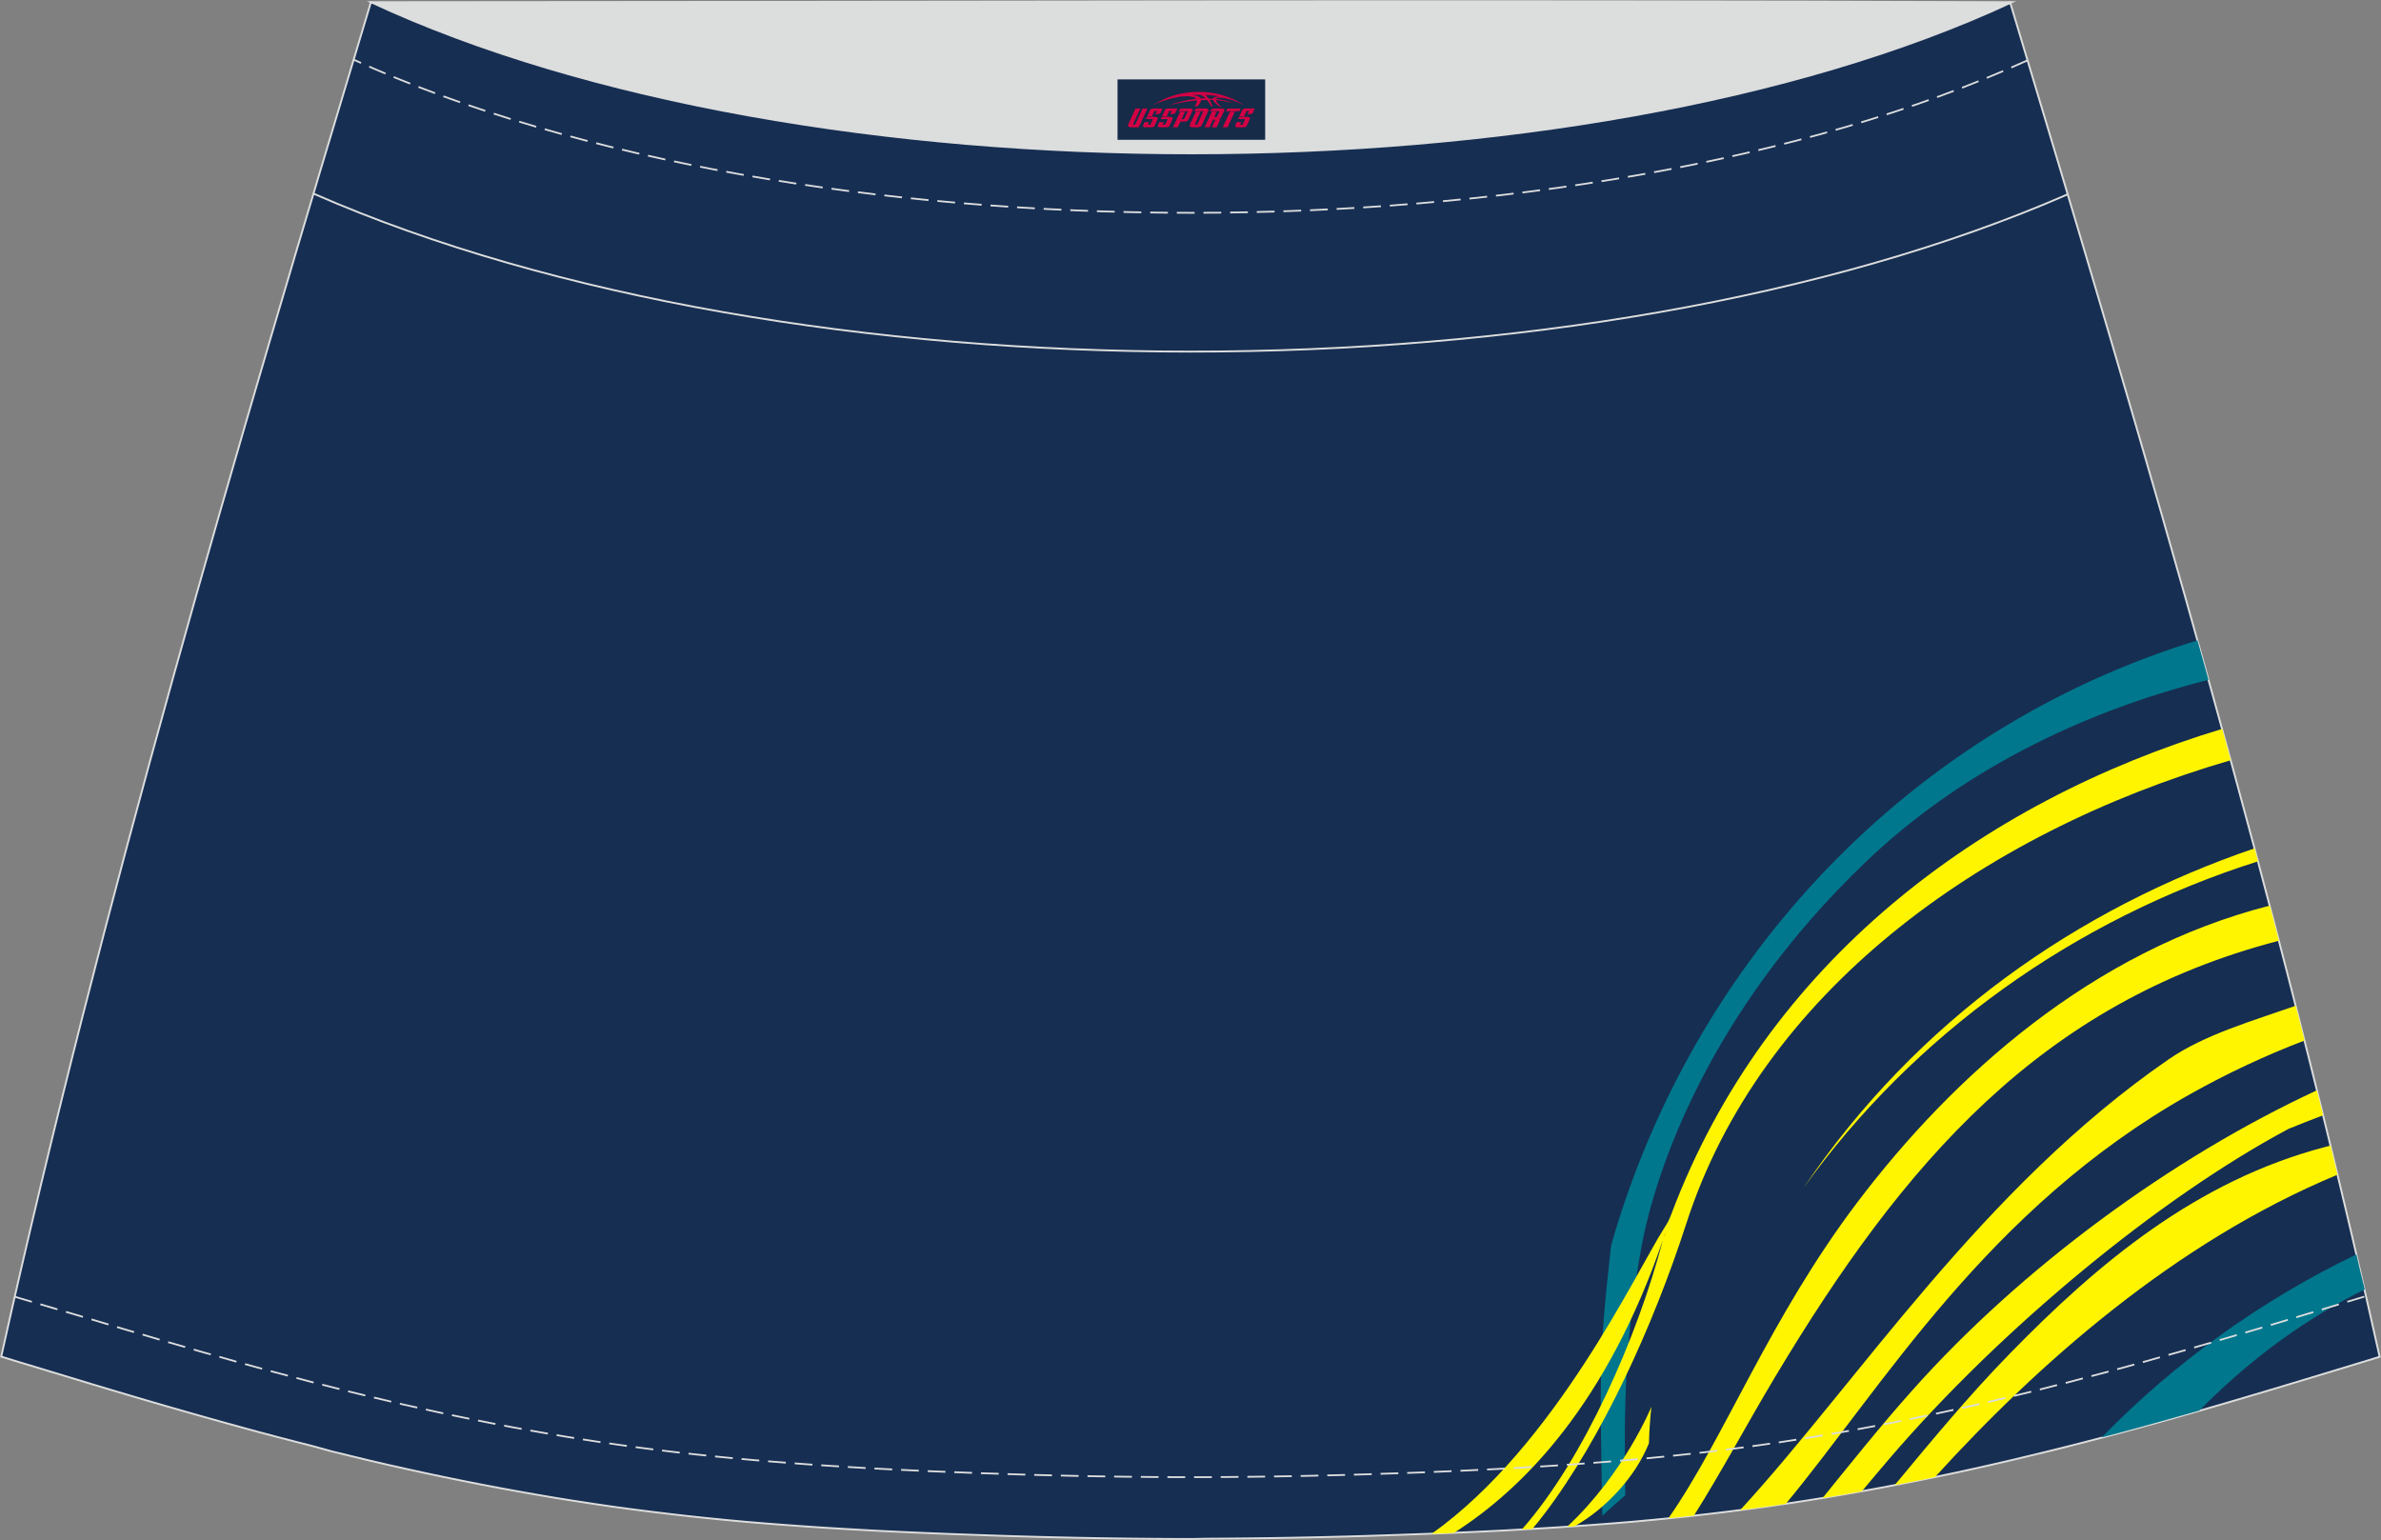 <?xml version="1.0" encoding="utf-8"?>
<!-- Generator: Adobe Illustrator 24.0.0, SVG Export Plug-In . SVG Version: 6.00 Build 0)  -->
<svg xmlns="http://www.w3.org/2000/svg" xmlns:xlink="http://www.w3.org/1999/xlink" version="1.1" id="图层_1" x="0px" y="0px" width="387.08px" height="250.4px" viewBox="0 0 387.08 250.4" enable-background="new 0 0 387.08 250.4" xml:space="preserve">
<rect x="0" y="0" width="387.08" height="250.4" fill="#808080" stroke="none"/>
<g>
	
		<path fill-rule="evenodd" clip-rule="evenodd" fill="#162E52" stroke="#DCDDDD" stroke-width="0.305" stroke-miterlimit="22.926" d="   M193.53,250.2L193.53,250.2l-3.17-0.01l-3.16-0.02l-3.16-0.03l-3.16-0.04l-3.16-0.05l-3.16-0.06l-3.16-0.07l-3.16-0.08l-3.16-0.09   l-3.16-0.1l-3.16-0.11l-3.12-0.11l-3.12-0.12l-3.12-0.13l-3.12-0.14l-3.12-0.15l-3.12-0.17l-3.12-0.18l-3.12-0.19l-3.12-0.21   l-3.14-0.23l-3.13-0.24l-3.13-0.26l-3.13-0.29l-3.13-0.31l-3.13-0.33l-3.12-0.36l-3.12-0.38l-3.12-0.4l-3.07-0.42l-3.07-0.45   l-3.06-0.47l-3.06-0.49l-3.06-0.52l-3.05-0.54l-3.05-0.56l-3.04-0.58l-3.03-0.6l-3.03-0.62l-3.03-0.64l-3.02-0.66l-3.02-0.68   l-3.01-0.7l-3.04-0.74l-3.01-0.73L51,235.14l-3.01-0.77l-3.01-0.78l-3.01-0.8l-3-0.82l-3-0.83l-3-0.84l-2.99-0.85l-2.99-0.86   l-2.99-0.87l-2.99-0.88l-2.99-0.89l-2.97-0.89l-2.97-0.9l-2.97-0.9l-2.97-0.9l-2.97-0.9l-2.97-0.91   C16.77,146.09,38.04,74.26,60.3,0.36c106.78,29.5,159.7,29.5,266.48,0c22.26,73.91,43.53,145.74,60.08,220.22l-2.97,0.91l-2.97,0.9   l-2.97,0.9l-2.97,0.9l-2.97,0.9l-2.97,0.89l-2.99,0.89l-2.98,0.88l-2.98,0.87l-2.98,0.86l-2.99,0.85l-3,0.84l-3,0.83l-3,0.82   l-3.01,0.8l-3.01,0.78l-3.01,0.77l-3.02,0.75l-3.01,0.73l-3.01,0.72l-3.01,0.7l-3.02,0.68l-3.02,0.66l-3.03,0.64l-3.03,0.62   l-3.03,0.6l-3.04,0.58l-3.05,0.56l-3.05,0.54l-3.06,0.52l-3.06,0.49l-3.06,0.47l-3.07,0.45l-3.07,0.42l-3.12,0.4l-3.12,0.38   l-3.12,0.36l-3.13,0.33l-3.13,0.31l-3.13,0.29l-3.13,0.26l-3.13,0.24l-3.14,0.23l-3.12,0.21l-3.12,0.19l-3.12,0.18l-3.12,0.17   l-3.12,0.15l-3.12,0.14l-3.12,0.13l-3.12,0.12l-3.12,0.11l-3.16,0.11l-3.16,0.1l-3.16,0.09l-3.16,0.08l-3.16,0.07l-3.16,0.06   l-3.16,0.05l-3.16,0.04l-3.16,0.03l-3.16,0.02L193.53,250.2L193.53,250.2z"/>
	<g>
		<path fill-rule="evenodd" clip-rule="evenodd" fill="#00778D" d="M383.08,203.94c-15.38,7.4-29.47,17.5-41.34,29.67l-0.08,0.08    l0.45-0.11l3.01-0.8l3-0.82l3-0.83l3-0.84l2.99-0.85l0.44-0.12c7.14-7.25,15.59-13.87,25.34-18.91c0.52-0.26,1.03-0.53,1.55-0.78    C383.94,207.72,383.51,205.83,383.08,203.94L383.08,203.94z M357.24,104.11c0.6,2.14,1.2,4.27,1.79,6.41    c-21.14,5.37-40.6,15.13-55.81,29.7c-25.45,24.38-34.09,50.18-36.35,62.41c-2.6,14.06-2.94,26-2.64,40.45    c-1.27,1.11-2.55,2.24-3.74,3.34c-0.41-23.77-0.51-26.41,1.27-42.53c0.07-0.64,0.1-1.25,0.28-1.86    C275.37,155.88,310.49,118.45,357.24,104.11z"/>
		<path fill-rule="evenodd" clip-rule="evenodd" fill="#FFF500" d="M275.38,246.4c4.4-6.96,8.49-14.68,13.23-22.6    c20.79-34.71,43.24-60.82,81.87-70.86c-0.5-1.91-0.99-3.8-1.49-5.71c-28.88,7.37-51.49,27.69-67.03,48.22    c-14.31,18.9-21.62,38.38-30.72,51.37l0.77-0.07l3.13-0.33L275.38,246.4L275.38,246.4z M373.21,163.51    c0.48,1.88,0.96,3.77,1.44,5.65c-6.36,2.43-12.58,5.34-18.6,8.72c-33,18.55-50.07,47.75-65.73,66.6l-2.73,0.4l-3.07,0.42    l-1.59,0.2l0.1-0.14c19.07-20.79,39.27-52.28,69.51-73.13C358.35,168.22,366.15,165.98,373.21,163.51L373.21,163.51z     M376.65,177.26c0.34,1.35,0.67,2.71,1.01,4.06c-1.96,0.73-3.82,1.48-5.6,2.2c-20.96,11.17-46.75,32.46-64.78,53.48    c-1.58,1.84-3.11,3.67-4.6,5.45l-2.86,0.51l-3.06,0.52l-0.47,0.07c4.5-5.54,9.25-11.53,14.65-17.58    C328.54,206.22,352.83,188.31,376.65,177.26L376.65,177.26z M361.25,118.5c0.47,1.7,0.94,3.39,1.4,5.09    c-40.92,11.93-76.45,38.05-88.49,75.28c-5.45,16.86-13.74,34.92-23.02,47.16c-0.66,0.88-1.33,1.71-2.03,2.53l-1.71,0.1    c10.17-11.52,18.83-31.45,22.93-47.03c-9.06,26.4-22.48,40.27-33.97,47.58l-1.8,0.08l-1.83,0.07    c20.19-14.33,33.41-42.9,37.82-49.7c0.68-1.09,0.76-1.24,1.21-2.41C287.12,156.55,321.84,130.39,361.25,118.5L361.25,118.5z     M366.52,137.92l0.56,2.11c-29.91,9.48-55.95,28.11-73.92,53.15C311.57,165.86,337.94,147.64,366.52,137.92L366.52,137.92z     M378.86,186.25c0.39,1.58,0.76,3.15,1.14,4.73c-26.49,11.01-48.79,30.86-65.42,49.15l-2.63,0.54l-3.03,0.6l-0.9,0.17    c6.03-7.26,12-14.49,18.63-21.29c14.44-14.82,30.44-28.21,51.41-33.7C378.34,186.39,378.59,186.32,378.86,186.25L378.86,186.25z     M255.99,248.12c5.02-2.81,9.89-8,12.08-13.5c0.05-1.94,0.18-3.91,0.4-5.92c0,0-4.38,10.81-13.69,19.5L255.99,248.12    L255.99,248.12z M270.44,201.29c0.06-0.16,0.08-0.3,0.18-0.47c0.06-0.18,0.07-0.37,0.13-0.57    C270.64,200.63,270.56,200.96,270.44,201.29z"/>
	</g>
	<path fill="none" stroke="#DCDDDD" stroke-width="0.305" stroke-miterlimit="22.926" d="M336.15,31.59   c-78.2,34.13-207.1,34.1-285.18-0.11"/>
	<path fill="none" stroke="#DCDDDD" stroke-width="0.289" stroke-dasharray="2.888,1.444" d="M329.62,9.81   C256.78,42.9,130.21,42.86,57.49,9.7"/>
	<polyline fill="none" stroke="#DCDDDD" stroke-width="0.289" stroke-dasharray="2.888,1.444" points="2.41,210.82 15.02,214.54    17.97,215.43 20.93,216.31 23.9,217.18 26.85,218.06 29.81,218.91 32.76,219.77 35.73,220.6 38.67,221.44 41.64,222.26    44.61,223.07 47.57,223.85 50.52,224.64 53.48,225.39 56.44,226.15 59.38,226.87 62.34,227.57 65.28,228.27 68.24,228.93    71.19,229.58 74.15,230.21 77.11,230.82 80.07,231.41 83.04,231.98 86.01,232.53 88.98,233.05 91.96,233.56 94.94,234.04    97.91,234.5 100.9,234.93 103.88,235.34 106.92,235.73 109.97,236.1 113.01,236.44 116.06,236.76 119.12,237.06 122.19,237.34    125.26,237.6 128.33,237.84 131.41,238.07 134.48,238.28 137.54,238.47 140.61,238.66 143.67,238.82 146.75,238.97 149.84,239.12    152.93,239.25 156,239.37 159.1,239.49 162.23,239.59 165.38,239.7 168.49,239.79 171.63,239.87 174.77,239.94 177.89,240    181.02,240.05 184.14,240.09 187.28,240.12 190.41,240.14 196.67,240.14 199.77,240.12 202.9,240.09 206.03,240.05 209.15,240    212.28,239.94 215.41,239.87 218.55,239.79 221.67,239.7 224.81,239.59 227.94,239.49 231.04,239.38 234.12,239.25 237.21,239.12    240.29,238.97 243.36,238.82 246.46,238.66 249.54,238.47 252.59,238.28 255.66,238.07 258.74,237.84 261.81,237.6 264.88,237.34    267.96,237.06 271.01,236.76 274.07,236.44 277.1,236.1 280.15,235.73 283.19,235.34 286.17,234.93 289.16,234.5 292.13,234.04    295.12,233.56 298.1,233.05 301.07,232.53 304.03,231.98 307,231.41 309.96,230.82 312.92,230.21 315.88,229.58 318.83,228.93    321.8,228.27 324.73,227.57 327.69,226.87 330.64,226.15 333.59,225.39 336.56,224.64 339.5,223.85 342.46,223.07 345.41,222.27    348.36,221.45 351.31,220.61 354.28,219.78 357.23,218.92 360.2,218.06 363.15,217.19 366.11,216.32 369.08,215.43 372.04,214.54    384.64,210.71  "/>
	
		<path fill-rule="evenodd" clip-rule="evenodd" fill="#DCDDDD" stroke="#DCDDDD" stroke-width="0.305" stroke-miterlimit="22.926" d="   M327.08,0.36c-70.39,32.76-196.38,32.76-266.77,0C149.23,0.33,238.13,0.02,327.08,0.36z"/>
	
</g>
<g id="tag_logo">
	<rect y="12.91" fill="#162B48" width="24" height="9.818" x="181.68"/>
	<g>
		<path fill="#D30044" d="M197.64,16.1l0.005-0.011c0.131-0.311,1.085-0.262,2.351,0.071c0.715,0.24,1.44,0.54,2.193,0.9    c-0.218-0.147-0.447-0.289-0.682-0.42l0.011,0.005l-0.011-0.005c-1.478-0.845-3.218-1.418-5.1-1.62    c-1.282-0.115-1.658-0.082-2.411-0.055c-2.449,0.142-4.68,0.905-6.458,2.095c1.26-0.638,2.722-1.075,4.195-1.336    c1.467-0.18,2.476-0.033,2.771,0.344c-1.691,0.175-3.469,0.633-4.555,1.075c1.156-0.338,2.967-0.665,4.647-0.813    c0.016,0.251-0.115,0.567-0.415,0.96h0.475c0.376-0.382,0.584-0.725,0.595-1.004c0.333-0.022,0.66-0.033,0.971-0.033    C196.47,16.54,196.68,16.89,196.88,17.28h0.262c-0.125-0.344-0.295-0.687-0.518-1.036c0.207,0,0.393,0.005,0.567,0.011    c0.104,0.267,0.496,0.66,1.058,1.025h0.245c-0.442-0.365-0.753-0.753-0.835-1.004c1.047,0.065,1.696,0.224,2.885,0.513    C199.46,16.36,198.72,16.19,197.64,16.1z M195.2,16.01c-0.164-0.295-0.655-0.485-1.402-0.551    c0.464-0.033,0.922-0.055,1.364-0.055c0.311,0.147,0.589,0.344,0.84,0.589C195.74,15.99,195.47,16,195.2,16.01z M197.18,16.06c-0.224-0.016-0.458-0.027-0.715-0.044c-0.147-0.202-0.311-0.398-0.502-0.6c0.082,0,0.164,0.005,0.24,0.011    c0.72,0.033,1.429,0.125,2.138,0.273C197.67,15.66,197.29,15.82,197.18,16.06z"/>
		<path fill="#D30044" d="M184.6,17.64L183.43,20.19C183.25,20.56,183.52,20.7,184,20.7l0.873,0.005    c0.115,0,0.251-0.049,0.327-0.175l1.342-2.891H185.76L184.54,20.27H184.37c-0.147,0-0.185-0.033-0.147-0.125l1.156-2.504H184.6L184.6,17.64z M186.46,18.99h1.271c0.36,0,0.584,0.125,0.442,0.425L187.7,20.45C187.6,20.67,187.33,20.7,187.1,20.7H186.18c-0.267,0-0.442-0.136-0.349-0.333l0.235-0.513h0.742L186.63,20.23C186.61,20.28,186.65,20.29,186.71,20.29h0.18    c0.082,0,0.125-0.016,0.147-0.071l0.376-0.813c0.011-0.022,0.011-0.044-0.055-0.044H186.29L186.46,18.99L186.46,18.99z M187.28,18.92h-0.78l0.475-1.025c0.098-0.218,0.338-0.256,0.578-0.256H189L188.61,18.48L187.83,18.6l0.262-0.562H187.8c-0.082,0-0.12,0.016-0.147,0.071L187.28,18.92L187.28,18.92z M188.87,18.99L188.7,19.36h1.069c0.06,0,0.06,0.016,0.049,0.044    L189.44,20.22C189.42,20.27,189.38,20.29,189.3,20.29H189.12c-0.055,0-0.104-0.011-0.082-0.06l0.175-0.376H188.47L188.24,20.37C188.14,20.56,188.32,20.7,188.59,20.7h0.916c0.24,0,0.502-0.033,0.605-0.251l0.475-1.031c0.142-0.3-0.082-0.425-0.442-0.425H188.87L188.87,18.99z M189.68,18.92l0.371-0.818c0.022-0.055,0.06-0.071,0.147-0.071h0.295L190.23,18.59l0.791-0.115l0.387-0.845H189.96c-0.24,0-0.48,0.038-0.578,0.256L188.91,18.92L189.68,18.92L189.68,18.92z M192.08,19.38h0.278c0.087,0,0.153-0.022,0.202-0.115    l0.496-1.075c0.033-0.076-0.011-0.12-0.125-0.12H191.53l0.431-0.431h1.522c0.355,0,0.485,0.153,0.393,0.355l-0.676,1.445    c-0.06,0.125-0.175,0.333-0.644,0.327l-0.649-0.005L191.47,20.7H190.69l1.178-2.558h0.785L192.08,19.38L192.08,19.38z     M194.67,20.19c-0.022,0.049-0.06,0.076-0.142,0.076h-0.191c-0.082,0-0.109-0.027-0.082-0.076l0.944-2.051h-0.785l-0.987,2.138    c-0.125,0.273,0.115,0.415,0.453,0.415h0.72c0.327,0,0.649-0.071,0.769-0.322l1.085-2.384c0.093-0.202-0.06-0.355-0.415-0.355    h-1.533l-0.431,0.431h1.38c0.115,0,0.164,0.033,0.131,0.104L194.67,20.19L194.67,20.19z M197.39,19.06h0.278    c0.087,0,0.158-0.022,0.202-0.115l0.344-0.753c0.033-0.076-0.011-0.12-0.125-0.12h-1.402l0.425-0.431h1.527    c0.355,0,0.485,0.153,0.393,0.355l-0.529,1.124c-0.044,0.093-0.147,0.18-0.393,0.18c0.224,0.011,0.256,0.158,0.175,0.327    l-0.496,1.075h-0.785l0.54-1.167c0.022-0.055-0.005-0.087-0.104-0.087h-0.235L196.62,20.7h-0.785l1.178-2.558h0.785L197.39,19.06L197.39,19.06z M199.96,18.15L198.78,20.7h0.785l1.184-2.558H199.96L199.96,18.15z M201.47,18.08l0.202-0.431h-2.1l-0.295,0.431    H201.47L201.47,18.08z M201.45,18.99h1.271c0.36,0,0.584,0.125,0.442,0.425l-0.475,1.031c-0.104,0.218-0.371,0.251-0.605,0.251    h-0.916c-0.267,0-0.442-0.136-0.349-0.333l0.235-0.513h0.742L201.62,20.23c-0.022,0.049,0.022,0.06,0.082,0.06h0.18    c0.082,0,0.125-0.016,0.147-0.071l0.376-0.813c0.011-0.022,0.011-0.044-0.049-0.044h-1.069L201.45,18.99L201.45,18.99z     M202.26,18.92H201.48l0.475-1.025c0.098-0.218,0.338-0.256,0.578-0.256h1.451l-0.387,0.845l-0.791,0.115l0.262-0.562h-0.295    c-0.082,0-0.12,0.016-0.147,0.071L202.26,18.92z"/>
	</g>
</g>
</svg>